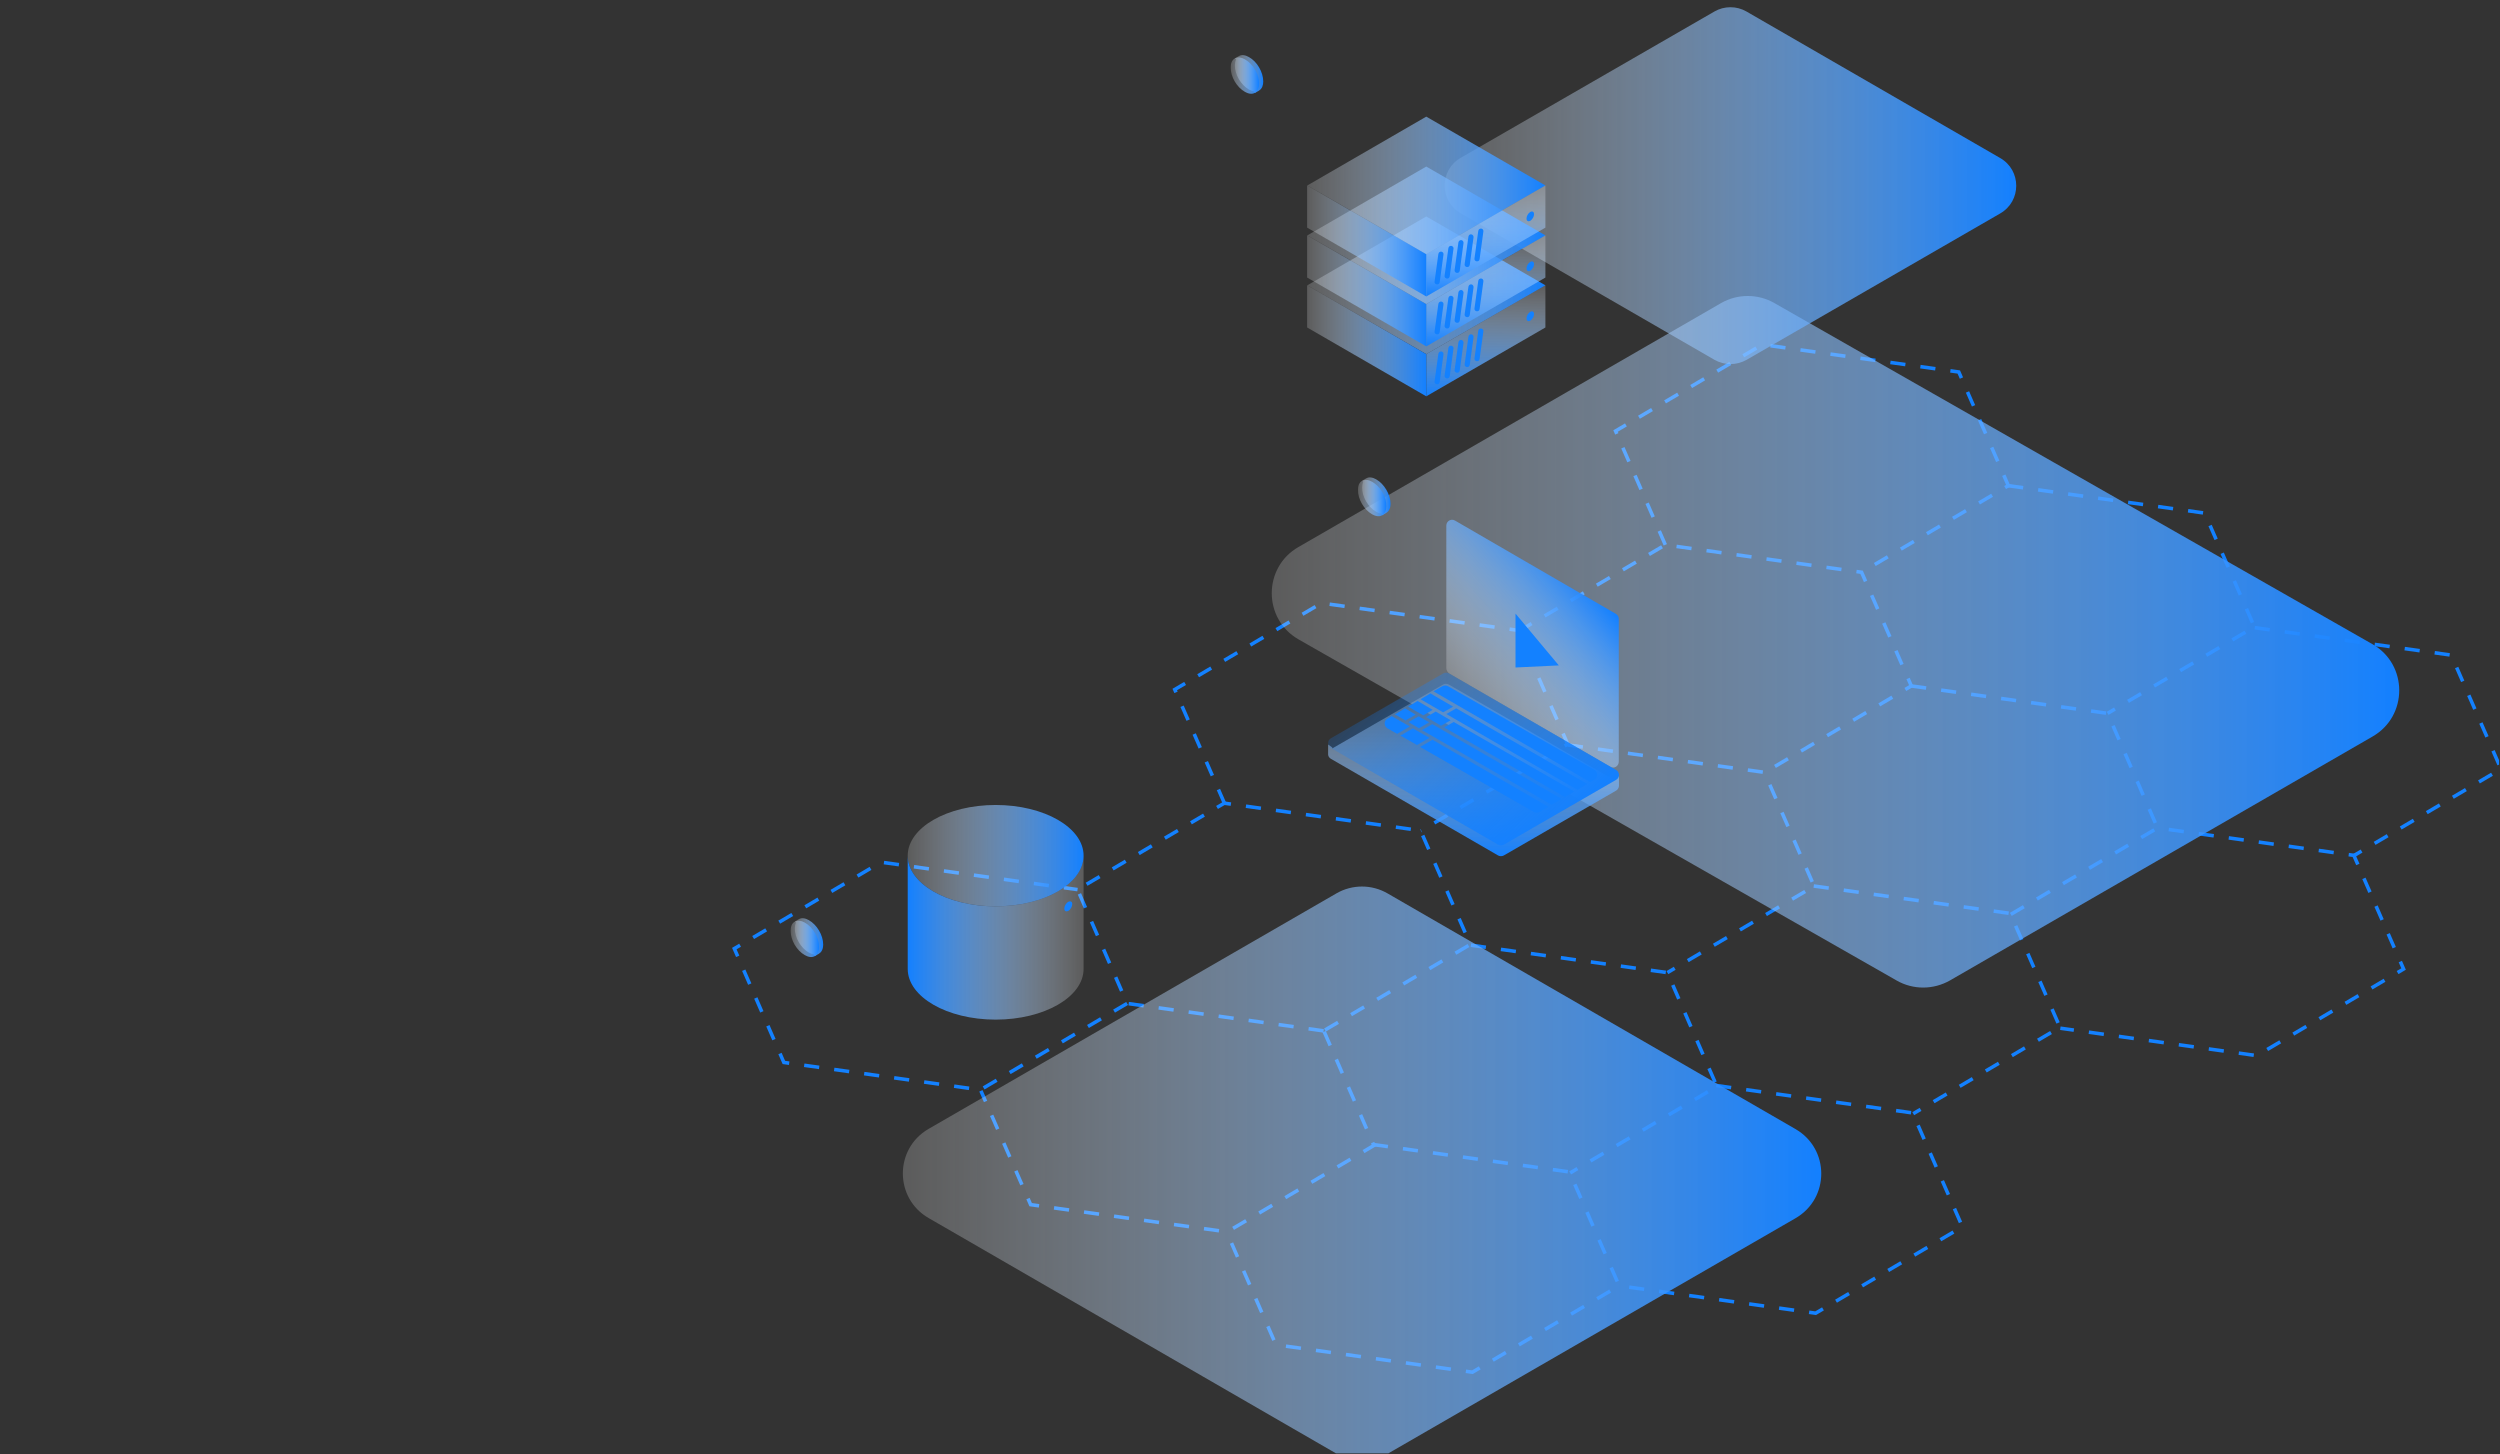 <?xml version="1.0" encoding="UTF-8"?> <svg xmlns="http://www.w3.org/2000/svg" width="1052" height="612" viewBox="0 0 1052 612" fill="none"><rect x="0" y="0" width="1052" height="612" fill="#333333" stroke="none"/> <g clip-path="url(#clip0)"> <path d="M556.962 433.786L474.282 422.247L453.433 374.341L515.184 337.975L597.785 349.513L618.714 397.419L556.962 433.786Z" stroke="#1381FF" stroke-width="1.5" stroke-miterlimit="10" stroke-dasharray="6.37 6.37"></path> <path d="M659.776 313.465L742.457 325.004L763.386 372.909L701.634 409.276" stroke="#1381FF" stroke-width="1.5" stroke-miterlimit="10" stroke-dasharray="6.37 6.37"></path> <path d="M515.264 338.054L494.335 290.149L556.087 253.782L638.768 265.241L659.697 313.147L597.945 349.593" stroke="#1381FF" stroke-width="1.5" stroke-miterlimit="10" stroke-dasharray="6.37 6.37"></path> <path d="M639.006 265.639L700.758 229.272L783.359 240.811L804.288 288.637L742.536 325.083" stroke="#1381FF" stroke-width="1.5" stroke-miterlimit="10" stroke-dasharray="6.37 6.37"></path> <path d="M763.226 372.829L845.907 384.368L866.836 432.273L805.084 468.64" stroke="#1381FF" stroke-width="1.5" stroke-miterlimit="10" stroke-dasharray="6.37 6.37"></path> <path d="M846.146 384.766L907.898 348.399L990.499 359.938L1011.43 407.764L949.676 444.21L866.995 432.672" stroke="#1381FF" stroke-width="1.5" stroke-miterlimit="10" stroke-dasharray="6.37 6.37"></path> <path d="M804.209 288.637L886.889 300.175L907.738 348.081" stroke="#1381FF" stroke-width="1.5" stroke-miterlimit="10" stroke-dasharray="6.37 6.37"></path> <path d="M948.8 264.127L1031.48 275.666L1052.41 323.571L990.658 359.938" stroke="#1381FF" stroke-width="1.5" stroke-miterlimit="10" stroke-dasharray="6.37 6.37"></path> <path d="M722.165 456.784L804.845 468.322L825.774 516.228L764.022 552.595L681.341 541.056" stroke="#1381FF" stroke-width="1.5" stroke-miterlimit="10" stroke-dasharray="6.37 6.37"></path> <path d="M618.953 397.737L701.634 409.276L722.483 457.181L660.731 493.548" stroke="#1381FF" stroke-width="1.5" stroke-miterlimit="10" stroke-dasharray="6.37 6.37"></path> <path d="M845.032 204.365L927.712 215.903L948.641 263.809L886.889 300.176" stroke="#1381FF" stroke-width="1.5" stroke-miterlimit="10" stroke-dasharray="6.37 6.37"></path> <path d="M700.758 229.272L679.83 181.367L741.582 145L824.262 156.539L845.111 204.365L783.36 240.811" stroke="#1381FF" stroke-width="1.5" stroke-miterlimit="10" stroke-dasharray="6.37 6.37"></path> <path d="M577.732 481.611L660.413 493.15L681.342 541.055L619.59 577.422L536.909 565.884L515.98 517.978" stroke="#1381FF" stroke-width="1.5" stroke-miterlimit="10" stroke-dasharray="6.37 6.37"></path> <path d="M557.201 434.104L578.13 482.009L516.378 518.376L433.697 506.917L412.769 459.012" stroke="#1381FF" stroke-width="1.5" stroke-miterlimit="10" stroke-dasharray="6.37 6.37"></path> <path d="M474.282 422.247L412.53 458.614L329.849 447.075L309 399.17L370.752 362.803L453.433 374.341" stroke="#1381FF" stroke-width="1.5" stroke-miterlimit="10" stroke-dasharray="6.37 6.37"></path> <path d="M798.079 412.583L546.377 269.026C531.416 260.432 531.416 238.787 546.377 230.193L724.232 127.538C731.155 123.559 739.749 123.559 746.673 127.538L998.375 271.095C1013.34 279.69 1013.34 301.335 998.375 309.929L820.52 412.583C813.517 416.562 805.003 416.562 798.079 412.583Z" fill="url(#paint0_linear)"></path> <path d="M721.447 151.411L614.654 89.739C605.662 84.566 605.662 71.595 614.654 66.423L721.447 4.83C725.585 2.443 730.757 2.443 734.895 4.83L841.688 66.502C850.68 71.675 850.68 84.646 841.688 89.818L734.975 151.411C730.757 153.798 725.664 153.798 721.447 151.411Z" fill="url(#paint1_linear)"></path> <path d="M562.372 611.686L390.724 512.532C376.32 504.177 376.32 483.407 390.724 475.052L562.292 375.978C568.977 372.079 577.253 372.079 583.937 375.978L755.585 475.131C769.989 483.487 769.989 504.256 755.585 512.612L584.017 611.686C577.332 615.505 569.136 615.505 562.372 611.686Z" fill="url(#paint2_linear)"></path> <path d="M418.974 381.389C439.41 381.389 455.977 371.841 455.977 360.062C455.977 348.284 439.41 338.736 418.974 338.736C398.537 338.736 381.97 348.284 381.97 360.062C381.97 371.841 398.537 381.389 418.974 381.389Z" fill="url(#paint3_linear)"></path> <path d="M418.974 381.389C398.522 381.389 381.97 371.84 381.97 360.062V407.729C381.97 419.507 398.522 429.056 418.974 429.056C439.425 429.056 455.977 419.507 455.977 407.729V360.062C455.977 371.84 439.425 381.389 418.974 381.389Z" fill="url(#paint4_linear)"></path> <path d="M451.202 380.434C451.202 381.469 450.486 382.742 449.531 383.299C449.213 383.458 448.736 383.617 448.338 383.378C447.94 383.14 447.86 382.742 447.86 382.344C447.86 381.309 448.576 380.036 449.531 379.479C449.85 379.32 450.327 379.161 450.725 379.4C451.123 379.638 451.202 380.036 451.202 380.434Z" fill="#1381FF"></path> <path d="M609.879 283.429L677.52 322.661C679.191 323.616 681.18 322.422 681.18 320.512V260.432C681.18 259.556 680.703 258.761 679.907 258.283L612.267 219.052C610.596 218.097 608.606 219.29 608.606 221.2V281.281C608.686 282.156 609.163 282.952 609.879 283.429Z" fill="url(#paint5_linear)"></path> <path d="M679.43 327.754V328.311L609.641 288.045C608.924 287.647 607.969 287.647 607.253 288.045L560.621 314.942V314.544L558.87 313.271V317.568C558.95 318.284 559.348 318.921 560.064 319.319L630.41 359.983C631.126 360.381 632.081 360.381 632.798 359.983L680.066 332.688C680.783 332.29 681.18 331.494 681.26 330.778V326.56L679.43 327.754Z" fill="url(#paint6_linear)"></path> <path d="M632.798 355.447L680.066 328.152C681.658 327.276 681.658 324.969 680.066 324.014L609.72 283.35C609.004 282.952 608.049 282.952 607.333 283.35L560.064 310.645C558.472 311.52 558.472 313.828 560.064 314.783L630.41 355.447C631.126 355.845 632.081 355.845 632.798 355.447Z" fill="url(#paint7_linear)"></path> <path d="M597.227 306.348L601.365 303.96L596.988 301.414L592.691 303.881L597.306 306.586L597.227 306.348Z" fill="#1381FF"></path> <path d="M601.922 291.785L597.784 294.252L607.253 299.743L611.471 297.356L601.922 291.785Z" fill="#1381FF"></path> <path d="M606.378 305.393L610.436 303.085L604.15 299.424L600.171 301.732L606.378 305.393Z" fill="#1381FF"></path> <path d="M598.898 301.016L602.877 298.708L596.51 294.968L592.531 297.355L598.898 301.016Z" fill="#1381FF"></path> <path d="M669.164 329.107L670.915 328.072C672.507 327.197 672.507 324.889 670.915 323.934L609.322 288.761C608.606 288.363 607.651 288.363 606.935 288.761L603.195 290.91L669.164 329.107Z" fill="#1381FF"></path> <path d="M591.258 298.072L586.961 300.618L591.815 303.403L591.577 303.085L595.715 300.698L591.258 298.072Z" fill="#1381FF"></path> <path d="M612.505 297.912L612.665 298.151L608.606 300.459L663.753 332.369L667.891 329.902L612.505 297.912Z" fill="#1381FF"></path> <path d="M593.248 305.711L585.608 301.334L583.858 302.369C582.266 303.244 582.266 305.552 583.858 306.507L587.916 308.815L593.248 305.711Z" fill="#1381FF"></path> <path d="M596.272 313.51L601.524 310.486L594.521 306.507L589.269 309.531L596.272 313.51Z" fill="#1381FF"></path> <path d="M602.797 311.282L597.545 314.306L645.45 341.68C646.167 342.078 647.121 342.078 647.838 341.68L651.578 339.531L602.797 311.282Z" fill="#1381FF"></path> <path d="M611.71 303.801L607.731 306.109L658.501 335.393L662.48 333.085L611.71 303.801Z" fill="#1381FF"></path> <path d="M657.148 336.189L602.638 304.677V304.756L598.341 307.223L652.931 338.656L657.148 336.189Z" fill="#1381FF"></path> <path d="M655.955 280.007L637.731 280.883V258.203L655.955 280.007Z" fill="#1381FF"></path> <path d="M340.352 387.198C339.079 386.482 337.487 386.005 336.135 386.801L334.463 387.755L334.941 388.233C334.623 388.949 334.463 389.824 334.463 390.62C334.384 394.52 337.01 398.976 340.432 400.886C341.068 401.204 341.705 401.522 342.421 401.602L342.899 402.318L344.57 401.363C344.57 401.363 344.649 401.363 344.649 401.284C346.002 400.488 346.4 398.896 346.4 397.464C346.4 393.565 343.774 389.108 340.352 387.198Z" fill="url(#paint8_linear)"></path> <path d="M332.712 391.655C332.633 395.554 335.259 400.011 338.68 401.92C339.954 402.637 341.545 403.114 342.898 402.318C344.251 401.523 344.649 399.931 344.649 398.499C344.728 394.599 342.102 390.143 338.68 388.233C337.407 387.517 335.816 387.04 334.463 387.835C333.03 388.551 332.712 390.223 332.712 391.655Z" fill="url(#paint9_linear)"></path> <path d="M579.084 201.704C577.811 200.988 576.219 200.51 574.866 201.306L573.195 202.261L573.673 202.739C573.354 203.455 573.195 204.33 573.195 205.126C573.115 209.025 575.742 213.481 579.163 215.391C579.8 215.71 580.437 216.028 581.153 216.108L581.63 216.824L583.301 215.869C583.301 215.869 583.381 215.869 583.381 215.789C584.734 214.993 585.132 213.402 585.132 211.97C585.132 208.15 582.506 203.614 579.084 201.704Z" fill="url(#paint10_linear)"></path> <path d="M571.444 206.161C571.364 210.06 573.99 214.516 577.412 216.426C578.685 217.143 580.277 217.62 581.63 216.824C582.982 216.028 583.38 214.437 583.38 213.004C583.46 209.105 580.834 204.649 577.412 202.739C576.139 202.023 574.547 201.545 573.194 202.341C571.762 203.057 571.444 204.728 571.444 206.161Z" fill="url(#paint11_linear)"></path> <path d="M525.528 24.008C524.255 23.292 522.664 22.815 521.311 23.61L519.64 24.565L520.117 25.043C519.799 25.759 519.64 26.634 519.64 27.43C519.56 31.329 522.186 35.786 525.608 37.696C526.245 38.014 526.881 38.332 527.597 38.412L528.075 39.128L529.746 38.173C529.746 38.173 529.826 38.173 529.826 38.093C531.178 37.298 531.576 35.706 531.576 34.274C531.576 30.374 528.95 25.838 525.528 24.008Z" fill="url(#paint12_linear)"></path> <path d="M517.888 28.385C517.809 32.285 520.435 36.741 523.857 38.651C525.13 39.367 526.721 39.844 528.074 39.049C529.427 38.253 529.825 36.661 529.825 35.229C529.904 31.33 527.278 26.873 523.857 24.964C522.583 24.247 520.992 23.77 519.639 24.566C518.207 25.361 517.888 26.953 517.888 28.385Z" fill="url(#paint13_linear)"></path> <path d="M600.172 149.024L550.118 120.058L600.172 91.092L650.306 120.058L600.172 149.024Z" fill="url(#paint14_linear)"></path> <path d="M600.171 149.024L650.305 120.058V137.803L600.171 166.77V149.024Z" fill="url(#paint15_linear)"></path> <path d="M550.037 137.803L600.171 166.77V149.024L550.037 120.058V137.803Z" fill="url(#paint16_linear)"></path> <path d="M645.53 132.153C645.53 133.188 644.814 134.382 643.938 134.939C643.62 135.098 643.143 135.257 642.824 135.018C642.426 134.779 642.347 134.382 642.347 133.984C642.347 132.949 643.063 131.755 643.938 131.198C644.257 131.039 644.734 130.88 645.052 131.119C645.45 131.358 645.53 131.755 645.53 132.153Z" fill="#1381FF"></path> <path d="M605.821 148.069C605.503 148.228 605.343 148.546 605.264 148.865L603.672 160.483C603.513 161.358 604.468 161.995 605.264 161.597C605.582 161.438 605.741 161.12 605.821 160.801L607.412 149.183C607.572 148.228 606.617 147.591 605.821 148.069Z" fill="#1381FF"></path> <path d="M610.039 145.602C609.72 145.761 609.561 146.079 609.482 146.398L607.89 158.016C607.731 158.891 608.686 159.528 609.482 159.13C609.8 158.971 609.959 158.653 610.039 158.334L611.63 146.716C611.789 145.841 610.834 145.204 610.039 145.602Z" fill="#1381FF"></path> <path d="M614.256 143.214C613.938 143.374 613.779 143.692 613.699 144.01L612.108 155.628C611.948 156.504 612.903 157.14 613.699 156.743C614.017 156.583 614.177 156.265 614.256 155.947L615.848 144.329C615.927 143.374 615.052 142.737 614.256 143.214Z" fill="#1381FF"></path> <path d="M618.474 140.827C618.155 140.986 617.996 141.305 617.917 141.623L616.325 153.241C616.166 154.117 617.121 154.753 617.917 154.355C618.235 154.196 618.394 153.878 618.474 153.56L620.065 141.941C620.145 140.986 619.19 140.35 618.474 140.827Z" fill="#1381FF"></path> <path d="M622.612 138.361C622.293 138.52 622.134 138.838 622.055 139.156L620.463 150.775C620.304 151.65 621.259 152.287 622.055 151.889C622.373 151.73 622.532 151.411 622.612 151.093L624.203 139.475C624.362 138.599 623.407 137.963 622.612 138.361Z" fill="#1381FF"></path> <path d="M600.172 127.936L550.118 99.049L600.172 70.083L650.306 99.049L600.172 127.936Z" fill="url(#paint17_linear)"></path> <path d="M600.171 128.015L650.305 99.049V116.795L600.171 145.761V128.015Z" fill="url(#paint18_linear)"></path> <path d="M550.037 116.795L600.171 145.761V128.015L550.037 99.049V116.795Z" fill="url(#paint19_linear)"></path> <path d="M645.53 111.145C645.53 112.179 644.814 113.373 643.938 113.93C643.62 114.089 643.143 114.248 642.824 114.01C642.426 113.771 642.347 113.373 642.347 112.975C642.347 111.941 643.063 110.747 643.938 110.19C644.257 110.031 644.734 109.872 645.052 110.11C645.45 110.349 645.53 110.747 645.53 111.145Z" fill="#1381FF"></path> <path d="M605.821 127.06C605.503 127.22 605.343 127.538 605.264 127.856L603.672 139.474C603.513 140.35 604.468 140.986 605.264 140.588C605.582 140.429 605.741 140.111 605.821 139.793L607.412 128.174C607.572 127.22 606.617 126.583 605.821 127.06Z" fill="#1381FF"></path> <path d="M610.039 124.593C609.72 124.753 609.561 125.071 609.482 125.389L607.89 137.007C607.731 137.883 608.686 138.519 609.482 138.122C609.8 137.962 609.959 137.644 610.039 137.326L611.63 125.708C611.789 124.832 610.834 124.196 610.039 124.593Z" fill="#1381FF"></path> <path d="M614.256 122.206C613.938 122.365 613.779 122.683 613.699 123.002L612.108 134.62C611.948 135.495 612.903 136.132 613.699 135.734C614.017 135.575 614.177 135.257 614.256 134.938L615.848 123.32C615.927 122.365 615.052 121.728 614.256 122.206Z" fill="#1381FF"></path> <path d="M618.474 119.819C618.155 119.978 617.996 120.296 617.917 120.615L616.325 132.233C616.166 133.108 617.121 133.745 617.917 133.347C618.235 133.188 618.394 132.869 618.474 132.551L620.065 120.933C620.145 119.978 619.19 119.341 618.474 119.819Z" fill="#1381FF"></path> <path d="M622.612 117.352C622.293 117.511 622.134 117.83 622.055 118.148L620.463 129.766C620.304 130.641 621.259 131.278 622.055 130.88C622.373 130.721 622.532 130.403 622.612 130.084L624.203 118.466C624.362 117.511 623.407 116.875 622.612 117.352Z" fill="#1381FF"></path> <path d="M600.171 106.928L550.117 78.041L600.171 49.075L650.305 78.041L600.171 106.928Z" fill="url(#paint20_linear)"></path> <path d="M600.171 107.007L650.305 78.041V95.787L600.171 124.753V107.007Z" fill="url(#paint21_linear)"></path> <path d="M550.037 95.787L600.171 124.753V107.007L550.037 78.041V95.787Z" fill="url(#paint22_linear)"></path> <path d="M645.53 90.137C645.53 91.171 644.814 92.365 643.938 92.922C643.62 93.081 643.143 93.24 642.824 93.001C642.426 92.763 642.347 92.365 642.347 91.967C642.347 90.933 643.063 89.739 643.938 89.182C644.257 89.023 644.734 88.864 645.052 89.102C645.45 89.341 645.53 89.739 645.53 90.137Z" fill="#1381FF"></path> <path d="M605.821 106.052C605.503 106.211 605.343 106.53 605.264 106.848L603.672 118.466C603.513 119.342 604.468 119.978 605.264 119.58C605.582 119.421 605.741 119.103 605.821 118.784L607.412 107.166C607.572 106.211 606.617 105.575 605.821 106.052Z" fill="#1381FF"></path> <path d="M610.039 103.585C609.72 103.744 609.561 104.063 609.482 104.381L607.89 115.999C607.731 116.875 608.686 117.511 609.482 117.113C609.8 116.954 609.959 116.636 610.039 116.318L611.63 104.699C611.789 103.824 610.834 103.187 610.039 103.585Z" fill="#1381FF"></path> <path d="M614.256 101.198C613.938 101.357 613.779 101.675 613.699 101.993L612.108 113.612C611.948 114.487 612.903 115.124 613.699 114.726C614.017 114.567 614.177 114.248 614.256 113.93L615.848 102.312C615.927 101.357 615.052 100.72 614.256 101.198Z" fill="#1381FF"></path> <path d="M618.474 98.731C618.155 98.89 617.996 99.209 617.917 99.527L616.325 111.145C616.166 112.02 617.121 112.657 617.917 112.259C618.235 112.1 618.394 111.782 618.474 111.463L620.065 99.845C620.145 98.97 619.19 98.333 618.474 98.731Z" fill="#1381FF"></path> <path d="M622.612 96.344C622.293 96.503 622.134 96.821 622.055 97.14L620.463 108.758C620.304 109.633 621.259 110.27 622.055 109.872C622.373 109.713 622.532 109.394 622.612 109.076L624.203 97.458C624.362 96.503 623.408 95.866 622.612 96.344Z" fill="#1381FF"></path> </g> <defs> <linearGradient id="paint0_linear" x1="535.148" y1="270.04" x2="1009.52" y2="270.04" gradientUnits="userSpaceOnUse"> <stop stop-color="white" stop-opacity="0.2"></stop> <stop offset="1" stop-color="#1380FF"></stop> </linearGradient> <linearGradient id="paint1_linear" x1="607.95" y1="78.109" x2="848.399" y2="78.109" gradientUnits="userSpaceOnUse"> <stop stop-color="white" stop-opacity="0.2"></stop> <stop offset="1" stop-color="#1380FF"></stop> </linearGradient> <linearGradient id="paint2_linear" x1="379.93" y1="493.822" x2="766.412" y2="493.822" gradientUnits="userSpaceOnUse"> <stop stop-color="white" stop-opacity="0.2"></stop> <stop offset="1" stop-color="#1380FF"></stop> </linearGradient> <linearGradient id="paint3_linear" x1="382.008" y1="360.047" x2="456.005" y2="360.047" gradientUnits="userSpaceOnUse"> <stop stop-color="white" stop-opacity="0.2"></stop> <stop offset="1" stop-color="#1380FF"></stop> </linearGradient> <linearGradient id="paint4_linear" x1="456.005" y1="394.545" x2="382.008" y2="394.545" gradientUnits="userSpaceOnUse"> <stop stop-color="white" stop-opacity="0.2"></stop> <stop offset="1" stop-color="#1380FF"></stop> </linearGradient> <linearGradient id="paint5_linear" x1="618.079" y1="293.387" x2="671.827" y2="248.288" gradientUnits="userSpaceOnUse"> <stop stop-color="white" stop-opacity="0.2"></stop> <stop offset="1" stop-color="#1380FF"></stop> </linearGradient> <linearGradient id="paint6_linear" x1="620.051" y1="287.664" x2="620.051" y2="360.332" gradientUnits="userSpaceOnUse"> <stop stop-color="white" stop-opacity="0.2"></stop> <stop offset="1" stop-color="#1380FF"></stop> </linearGradient> <linearGradient id="paint7_linear" x1="585.625" y1="284.976" x2="654.477" y2="353.828" gradientUnits="userSpaceOnUse"> <stop stop-color="#1381FF" stop-opacity="0.2"></stop> <stop offset="1" stop-color="#1380FF"></stop> </linearGradient> <linearGradient id="paint8_linear" x1="334.448" y1="394.348" x2="346.32" y2="394.348" gradientUnits="userSpaceOnUse"> <stop stop-color="white" stop-opacity="0.2"></stop> <stop offset="1" stop-color="#1380FF"></stop> </linearGradient> <linearGradient id="paint9_linear" x1="332.681" y1="395.051" x2="344.553" y2="395.051" gradientUnits="userSpaceOnUse"> <stop stop-color="white" stop-opacity="0.2"></stop> <stop offset="1" stop-color="#1380FF"></stop> </linearGradient> <linearGradient id="paint10_linear" x1="573.172" y1="208.874" x2="585.044" y2="208.874" gradientUnits="userSpaceOnUse"> <stop stop-color="white" stop-opacity="0.2"></stop> <stop offset="1" stop-color="#1380FF"></stop> </linearGradient> <linearGradient id="paint11_linear" x1="571.405" y1="209.577" x2="583.276" y2="209.577" gradientUnits="userSpaceOnUse"> <stop stop-color="white" stop-opacity="0.2"></stop> <stop offset="1" stop-color="#1380FF"></stop> </linearGradient> <linearGradient id="paint12_linear" x1="519.627" y1="31.13" x2="531.499" y2="31.13" gradientUnits="userSpaceOnUse"> <stop stop-color="white" stop-opacity="0.2"></stop> <stop offset="1" stop-color="#1380FF"></stop> </linearGradient> <linearGradient id="paint13_linear" x1="517.86" y1="31.833" x2="529.731" y2="31.833" gradientUnits="userSpaceOnUse"> <stop stop-color="white" stop-opacity="0.2"></stop> <stop offset="1" stop-color="#1380FF"></stop> </linearGradient> <linearGradient id="paint14_linear" x1="550.081" y1="120.059" x2="650.278" y2="120.059" gradientUnits="userSpaceOnUse"> <stop stop-color="white" stop-opacity="0.2"></stop> <stop offset="1" stop-color="#1380FF"></stop> </linearGradient> <linearGradient id="paint15_linear" x1="625.649" y1="119.628" x2="624.819" y2="167.203" gradientUnits="userSpaceOnUse"> <stop stop-color="white" stop-opacity="0.2"></stop> <stop offset="1" stop-color="#1380FF"></stop> </linearGradient> <linearGradient id="paint16_linear" x1="550.066" y1="143.416" x2="600.178" y2="143.416" gradientUnits="userSpaceOnUse"> <stop stop-color="white" stop-opacity="0.2"></stop> <stop offset="1" stop-color="#1380FF"></stop> </linearGradient> <linearGradient id="paint17_linear" x1="550.081" y1="99.044" x2="650.278" y2="99.044" gradientUnits="userSpaceOnUse"> <stop stop-color="white" stop-opacity="0.2"></stop> <stop offset="1" stop-color="#1380FF"></stop> </linearGradient> <linearGradient id="paint18_linear" x1="625.649" y1="98.614" x2="624.819" y2="146.188" gradientUnits="userSpaceOnUse"> <stop stop-color="white" stop-opacity="0.2"></stop> <stop offset="1" stop-color="#1380FF"></stop> </linearGradient> <linearGradient id="paint19_linear" x1="550.066" y1="122.401" x2="600.178" y2="122.401" gradientUnits="userSpaceOnUse"> <stop stop-color="white" stop-opacity="0.2"></stop> <stop offset="1" stop-color="#1380FF"></stop> </linearGradient> <linearGradient id="paint20_linear" x1="550.08" y1="78.029" x2="650.277" y2="78.029" gradientUnits="userSpaceOnUse"> <stop stop-color="white" stop-opacity="0.2"></stop> <stop offset="1" stop-color="#1380FF"></stop> </linearGradient> <linearGradient id="paint21_linear" x1="625.649" y1="77.599" x2="624.819" y2="125.173" gradientUnits="userSpaceOnUse"> <stop stop-color="white" stop-opacity="0.2"></stop> <stop offset="1" stop-color="#1380FF"></stop> </linearGradient> <linearGradient id="paint22_linear" x1="550.066" y1="101.386" x2="600.178" y2="101.386" gradientUnits="userSpaceOnUse"> <stop stop-color="white" stop-opacity="0.2"></stop> <stop offset="1" stop-color="#1380FF"></stop> </linearGradient> <clipPath id="clip0"> <rect width="1051.61" height="611.551" fill="white"></rect> </clipPath> </defs> </svg> 